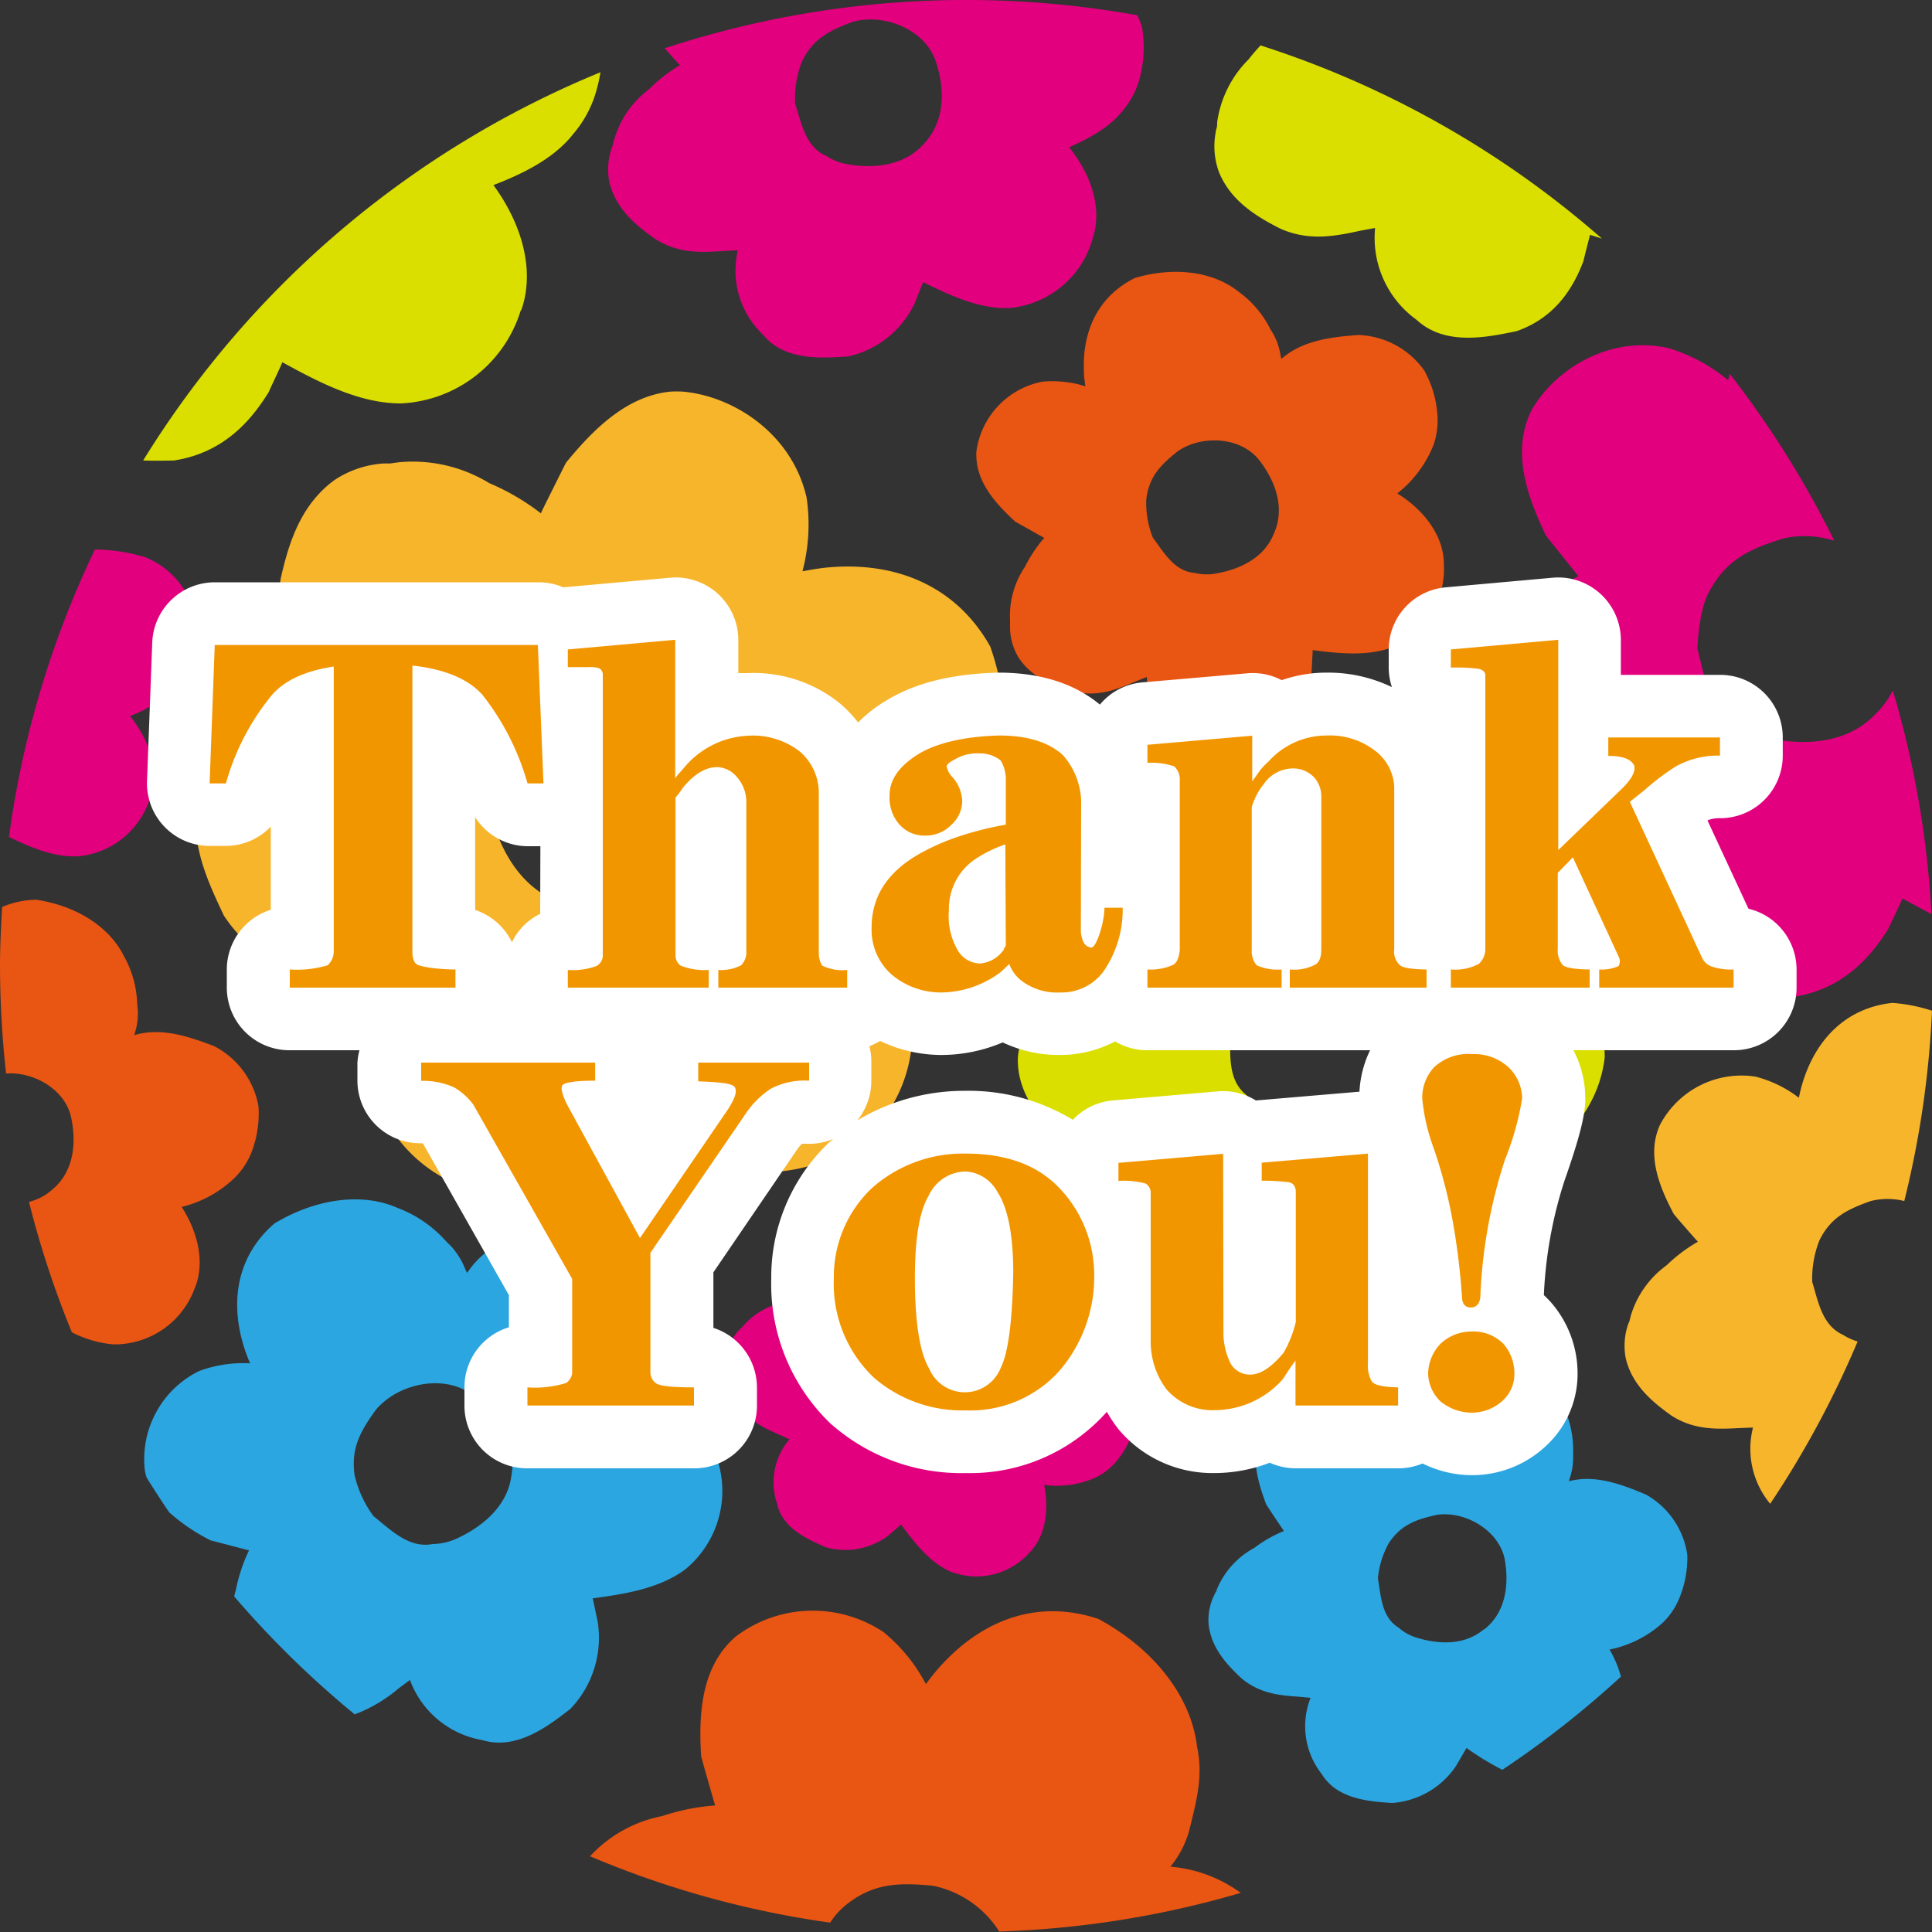<svg id="レイヤー_1" data-name="レイヤー 1" xmlns="http://www.w3.org/2000/svg" width="200" height="200" viewBox="0 0 200 200"><rect x="0" y="0" width="200" height="200" fill="#333333" stroke="none"/><defs><style>.cls-1{fill:none;}.cls-2{fill:#e3007f;}.cls-3{fill:#dadf00;}.cls-4{fill:#e95513;}.cls-5{fill:#2ca6e0;}.cls-6{fill:#f7b52c;}.cls-7{fill:#fff;}.cls-8{fill:#f29600;}</style></defs><path class="cls-1" d="M200,100.6A100,100,0,1,1,100.6,0,100,100,0,0,1,200,100.6Z" transform="translate(0)"/><path class="cls-2" d="M194.07,74c-2.91,3-7.32,3.25-11.26,2.35A8,8,0,0,1,179.87,75c-3-1.46-3.4-5-4.16-7.87.09-1.62.35-4.44,1.29-6,1.74-3.19,4.08-4.3,7.68-5.41a10.25,10.25,0,0,1,5.2.25,100.91,100.91,0,0,0-10.8-17.25c-.06.22-.13.42-.19.64a17.45,17.45,0,0,0-6.2-3.33c-6.1-1.35-11.72,2.21-14.14,6.42a10.14,10.14,0,0,0-.46,1.09c-1.39,4,.18,8.21,1.94,11.89.06.09,3.1,3.88,3.1,3.88l.28.33a22.66,22.66,0,0,0-4.68,3.25,14,14,0,0,0-5.46,7c-.08.26-.16.52-.23.78s-.18.37-.24.56a9.48,9.48,0,0,0-.53,4.93c.75,3.83,3.47,6.38,6.29,8.55,3.29,2.32,6.67,2.27,9.93,2.21h1.88a12.89,12.89,0,0,0,2.95,12.48c2.89,3.94,8.26,3.87,12.18,3.82,5.46-.78,8.33-4.43,10-7.11,0-.07,1-2.07,1.44-3.1,1,.54,2,1.09,3,1.61a99.45,99.45,0,0,0-4-23.15A8.84,8.84,0,0,1,194.07,74Z" transform="translate(0)"/><path class="cls-3" d="M126,12.65c0,.22,0,.44-.07.66s-.07.32-.1.49a7.78,7.78,0,0,0,.35,4c1.2,2.95,3.77,4.56,6.36,5.87,3,1.33,5.7.77,8.3.21l1.51-.28a10.46,10.46,0,0,0,4.31,9.52c2.93,2.7,7.21,1.81,10.34,1.16,4.25-1.48,6-4.85,6.92-7.26,0-.06.45-1.81.68-2.71l1.23.39a99.86,99.86,0,0,0-35.34-20c-.42.46-.84.93-1.22,1.43A11.42,11.42,0,0,0,126,12.65Z" transform="translate(0)"/><path class="cls-4" d="M20.1,133.51c0-.06.07-.17.07-.17,1-2.44.47-5.54-1.36-8.4a12,12,0,0,0,5.55-3.08A7.82,7.82,0,0,0,26,119.38a11.19,11.19,0,0,0,.76-4.84,8.7,8.7,0,0,0-4.59-6.24c-2.86-1.11-5.61-1.94-8.27-1.14l.07-.26a6.58,6.58,0,0,0,.29-2.4l-.06-.62A10.69,10.69,0,0,0,12.84,99C11.37,96,8,93.78,3.75,93.14a9.28,9.28,0,0,0-3.53.75C.1,95.93,0,98,0,100a102.35,102.35,0,0,0,.63,11.13c2.86-.21,6.11,1.65,6.73,4.53.56,2.6.32,5.59-1.94,7.48A5.67,5.67,0,0,1,3,124.42a98.72,98.72,0,0,0,4.44,13.5,11.57,11.57,0,0,0,4.29,1.25A8.83,8.83,0,0,0,20.1,133.51Z" transform="translate(0)"/><path class="cls-4" d="M105.1,54l2.76,1.55.24.13a14.32,14.32,0,0,0-2,3,9,9,0,0,0-1.54,5.47c0,.17,0,.34,0,.51s0,.27,0,.39a6.11,6.11,0,0,0,.87,3c1.36,2.09,3.57,2.94,5.76,3.55,2.5.58,4.49-.26,6.41-1.07l1.11-.45a8.2,8.2,0,0,0,4.73,6.67c2.66,1.64,5.81.31,8.11-.66a9,9,0,0,0,4.23-6.61c0-.05.08-1.45.11-2.18,2.75.35,5.81.69,8.42-.37a8.83,8.83,0,0,0,5.15-8.67s0-.18,0-.18c-.13-2.63-1.94-5.21-4.81-7A12,12,0,0,0,148.42,46a7.8,7.8,0,0,0,.39-2.93,11.06,11.06,0,0,0-1.36-4.7,8.72,8.72,0,0,0-6.81-3.69c-3.06.21-5.9.63-8,2.48,0-.11-.06-.26-.06-.26a6.68,6.68,0,0,0-.76-2.31l-.32-.53a10.57,10.57,0,0,0-3.28-3.86c-2.61-2.09-6.63-2.63-10.72-1.43-3.65,1.8-5.51,5.3-5.29,9.78,0,.47.08.95.15,1.44a11.34,11.34,0,0,0-4.46-.48,8.53,8.53,0,0,0-6.82,7.19,4.7,4.7,0,0,0,0,.75C101.23,50.1,103.17,52.23,105.1,54Zm13.56-2.28c.27-2.31,1.39-3.52,3.25-5,2.47-1.73,6.6-1.54,8.51,1,1.61,2.11,2.66,4.91,1.42,7.59-1,2.47-3.55,3.67-6.09,4.08a5.16,5.16,0,0,1-2.06-.08c-2.12-.15-3.22-2.15-4.35-3.66A9.73,9.73,0,0,1,118.66,51.7Z" transform="translate(0)"/><path class="cls-2" d="M70.39,6.75a15.65,15.65,0,0,0-3.2,2.49,9.92,9.92,0,0,0-3.61,5.21,5.09,5.09,0,0,0-.14.56,3.84,3.84,0,0,0-.14.4,6.75,6.75,0,0,0-.2,3.53c.69,2.69,2.71,4.4,4.8,5.84,2.43,1.52,4.83,1.35,7.15,1.19l1.33-.06A9.16,9.16,0,0,0,79,34.66c2.21,2.69,6,2.43,8.79,2.24a10,10,0,0,0,6.86-5.43s.61-1.51.91-2.26c2.78,1.36,5.88,2.83,9,2.67a9.87,9.87,0,0,0,8.58-7.29l.06-.19c.82-2.83-.15-6.21-2.53-9.16,2.79-1.21,4.66-2.51,5.79-4.08a8.55,8.55,0,0,0,1.49-2.95,12.51,12.51,0,0,0,.26-5.45,8.64,8.64,0,0,0-.49-1.18A99.84,99.84,0,0,0,68.81,5l1.37,1.53ZM83,6.41c1.11-2.34,2.74-3.21,5.25-4.14,3.23-.94,7.53.77,8.63,4.1.94,2.82,1,6.16-1.25,8.53-2,2.25-5.09,2.59-7.92,2.1a5.65,5.65,0,0,1-2.14-.84c-2.19-.92-2.61-3.44-3.26-5.43A10.67,10.67,0,0,1,83,6.41Z" transform="translate(0)"/><path class="cls-2" d="M15.62,82.3c0-.06.05-.18.05-.18.72-2.46-.13-5.41-2.21-8a11.69,11.69,0,0,0,5.06-3.57A7.31,7.31,0,0,0,19.81,68a10.77,10.77,0,0,0,.24-4.76A8.52,8.52,0,0,0,15,57.67a18.89,18.89,0,0,0-5.17-.79A99.68,99.68,0,0,0,.93,86.64c2.25,1.09,4.71,2.14,7.2,2A8.6,8.6,0,0,0,15.62,82.3Z" transform="translate(0)"/><path class="cls-5" d="M172.11,168a7.45,7.45,0,0,0,1.65-2.36,11,11,0,0,0,.91-4.68,8.54,8.54,0,0,0-4.26-6.23c-2.75-1.18-5.41-2.08-8-1.39l.07-.25a6.66,6.66,0,0,0,.37-2.33l0-.6a10.44,10.44,0,0,0-1.13-4.81c-1.33-3-4.58-5.23-8.66-6-4-.08-7.13,2.13-8.93,6.12-.19.41-.36.86-.52,1.31a11,11,0,0,0-3.65-2.4,8.33,8.33,0,0,0-9.11,3.2,5,5,0,0,0-.34.64c-1.08,2.39-.35,5.09.55,7.47,0,.06,1.7,2.58,1.7,2.58l.15.22a13.59,13.59,0,0,0-3.07,1.75,8.66,8.66,0,0,0-3.77,4.05c-.07.15-.12.31-.18.47a2.21,2.21,0,0,0-.18.34,5.84,5.84,0,0,0-.6,3c.25,2.41,1.79,4.13,3.41,5.64,1.92,1.61,4,1.77,6,1.91l1.15.11a8,8,0,0,0,1.15,7.88c1.58,2.6,4.9,2.86,7.32,3a8.68,8.68,0,0,0,6.6-3.85s.72-1.23,1.07-1.84a30.07,30.07,0,0,0,3.71,2.26,99.71,99.71,0,0,0,12.28-9.65,11.62,11.62,0,0,0-1.18-2.8A11.6,11.6,0,0,0,172.11,168Zm-18.48.65c-2,1.7-4.72,1.61-7.1.84a5,5,0,0,1-1.75-1c-1.77-1.08-1.83-3.3-2.14-5.1a9.23,9.23,0,0,1,1.13-3.65c1.26-1.88,2.76-2.44,5-2.93,2.91-.41,6.41,1.6,7,4.62C156.23,164,155.9,166.93,153.63,168.69Z" transform="translate(0)"/><path class="cls-2" d="M109.58,138.41l.13-.18a6,6,0,0,0,1-1.78l.13-.5a8.89,8.89,0,0,0,.43-4.19c-.24-2.78-2.23-5.51-5.31-7.27-3.18-1.17-6.36-.27-8.93,2.44a11.8,11.8,0,0,0-.78.92,9.36,9.36,0,0,0-2.28-3,7.12,7.12,0,0,0-8.25,0,4.76,4.76,0,0,0-.46.43c-1.54,1.62-1.7,4-1.65,6.18,0,.06.66,2.56.66,2.56s0,.12.06.22a11.63,11.63,0,0,0-3,.56,7.33,7.33,0,0,0-4.17,2.22c-.1.1-.2.21-.29.32s-.16.15-.23.22a5,5,0,0,0-1.33,2.27,7.83,7.83,0,0,0,1.18,5.52c1.09,1.84,2.74,2.54,4.33,3.23l.91.41a6.86,6.86,0,0,0-1.28,6.69c.55,2.54,3.16,3.67,5.07,4.5A7.44,7.44,0,0,0,91.91,159l1.37-1.18c1.37,1.85,2.93,3.89,5.07,4.85a7.36,7.36,0,0,0,8.18-1.9l.11-.11c1.51-1.59,2-4.16,1.45-6.94a9.89,9.89,0,0,0,5.24-.73,6.3,6.3,0,0,0,2-1.45,9.13,9.13,0,0,0,2-3.52,7.27,7.27,0,0,0-1.7-6.22C113.77,140.06,111.88,138.59,109.58,138.41Zm-7.61,4.7c-.34,2.18-1.43,4.43-3.75,5.22-2.07.82-4.26,0-6-1.31a4.33,4.33,0,0,1-1.13-1.29c-1.14-1.36-.56-3.17-.31-4.72a8.17,8.17,0,0,1,1.93-2.63c1.54-1.17,2.92-1.19,4.9-.95C100.11,137.91,102.38,140.52,102,143.11Z" transform="translate(0)"/><path class="cls-5" d="M42.44,173.91a9.72,9.72,0,0,0,7.47,6.22c3.55,1.08,6.78-1.4,9.13-3.22A10.65,10.65,0,0,0,61.89,168c0-.06-.35-1.7-.53-2.54,3.27-.44,6.89-1,9.58-3A10.51,10.51,0,0,0,74.23,151c0-.07-.07-.21-.07-.21-1-3-3.81-5.41-7.67-6.62,1.76-2.72,2.65-5,2.71-7a8.89,8.89,0,0,0-.43-3.49,13.33,13.33,0,0,0-3-5,10.39,10.39,0,0,0-9-2.18c-3.46,1.17-6.61,2.52-8.41,5.27l-.15-.28A8,8,0,0,0,46.69,129l-.52-.51a12.65,12.65,0,0,0-5-3.44c-3.64-1.62-8.44-1-12.77,1.61-3.66,3.17-4.73,7.76-3.12,12.85a17.09,17.09,0,0,0,.61,1.62,13.19,13.19,0,0,0-5.28.8A10.17,10.17,0,0,0,15,152.26a5.53,5.53,0,0,0,.18.7c.75,1.21,1.53,2.41,2.33,3.59a19.6,19.6,0,0,0,4.3,2.91l3.65.95.32.08a17.1,17.1,0,0,0-1.36,4.09c-.08.23-.12.46-.18.68a100,100,0,0,0,12.48,12.21,15.32,15.32,0,0,0,4.58-2.72Zm-5.73-21.19c-.39-2.74.53-4.47,2.2-6.78,2.32-2.75,7.13-3.78,10.09-1.48,2.5,1.94,4.56,4.84,3.94,8.3-.4,3.15-3,5.31-5.76,6.56a6.35,6.35,0,0,1-2.4.52c-2.49.47-4.35-1.5-6.11-2.88A11.61,11.61,0,0,1,36.71,152.72Z" transform="translate(0)"/><path class="cls-3" d="M162.13,101.24c-3.09-1.89-6.12-3.42-9.37-3,.06-.11.13-.28.13-.28a8.26,8.26,0,0,0,.84-2.74l.05-.72a12.65,12.65,0,0,0-.53-6c-1.09-3.79-4.59-7.06-9.36-8.69-4.74-.76-8.92,1.35-11.77,5.81-.3.47-.57,1-.84,1.5a13.11,13.11,0,0,0-4-3.51,10.1,10.1,0,0,0-11.48,2.27,6,6,0,0,0-.52.72c-1.71,2.67-1.29,6-.62,9,0,.08,1.6,3.39,1.6,3.39s.07.15.14.28a17,17,0,0,0-4,1.58,10.54,10.54,0,0,0-5.21,4.21c-.11.17-.21.36-.31.53s-.19.25-.27.37a7.38,7.38,0,0,0-1.24,3.52c-.1,2.95,1.45,5.28,3.14,7.36,2,2.26,4.5,2.81,6.91,3.33l1.37.34a9.68,9.68,0,0,0,0,9.65c1.44,3.39,5.38,4.26,8.26,4.9a10.6,10.6,0,0,0,8.59-3.49s1.06-1.35,1.59-2c2.41,2.21,5.13,4.62,8.37,5.39a10.44,10.44,0,0,0,10.88-4.85l.11-.18c1.68-2.63,1.7-6.35.16-10.06,3.19-.39,5.48-1.16,7.09-2.42a8.89,8.89,0,0,0,2.38-2.56,13.05,13.05,0,0,0,1.9-5.45A10.33,10.33,0,0,0,162.13,101.24Zm-22.51,13.83c-2.66,1.7-5.93,1.12-8.67-.22a6.2,6.2,0,0,1-1.92-1.49c-2-1.59-1.63-4.27-1.7-6.48a11.52,11.52,0,0,1,2-4.19c1.83-2,3.74-2.45,6.56-2.65,3.57,0,7.43,3,7.56,6.74C143.54,109.91,142.64,113.33,139.62,115.07Z" transform="translate(0)"/><path class="cls-3" d="M18,47.67c5.38-.82,8.18-4.44,9.83-7.1,0-.07.94-2,1.4-3.07,3.76,2.06,8,4.29,12.32,4.26a13.64,13.64,0,0,0,12.33-9.54L54,32c1.32-3.87.18-8.6-2.92-12.84,3.94-1.5,6.61-3.18,8.26-5.29a11.73,11.73,0,0,0,2.25-4,16.66,16.66,0,0,0,.57-2.39A100.34,100.34,0,0,0,14.82,47.67C15.93,47.71,17,47.69,18,47.67Z" transform="translate(0)"/><path class="cls-6" d="M186.61,112.07c-.15.5-.28,1-.39,1.57a12.44,12.44,0,0,0-4.5-2.19,9.53,9.53,0,0,0-9.88,5,5.82,5.82,0,0,0-.3.79c-.88,2.86.35,5.83,1.71,8.4,0,.06,2.31,2.68,2.31,2.68l.21.22a16.29,16.29,0,0,0-3.24,2.44,10,10,0,0,0-3.69,5.15c-.05.19-.1.37-.14.56s-.12.27-.16.41a6.85,6.85,0,0,0-.24,3.52c.64,2.7,2.64,4.44,4.71,5.91,2.4,1.55,4.8,1.42,7.13,1.3l1.33-.05a8.91,8.91,0,0,0,1.78,7.89,100.12,100.12,0,0,0,9.05-16.8,6.09,6.09,0,0,1-1.52-.69c-2.18-1-2.56-3.47-3.18-5.48a10.81,10.81,0,0,1,.75-4.31c1.15-2.32,2.79-3.17,5.31-4.06a7.15,7.15,0,0,1,3.47,0A100,100,0,0,0,200,104.63a17,17,0,0,0-4.12-.81C191.36,104.31,188.08,107.29,186.61,112.07Z" transform="translate(0)"/><path class="cls-4" d="M121.41,192.92a10.1,10.1,0,0,0,1.68-3.36l.23-.92c.62-2.55,1.21-5,.6-7.81-.59-5.14-4.41-10.12-10.22-13.24-6-2-11.8-.19-16.45,5a22.34,22.34,0,0,0-1.4,1.75,17.38,17.38,0,0,0-4.38-5.38,13.2,13.2,0,0,0-15.31.46,9.11,9.11,0,0,0-.83.81c-2.78,3.08-3,7.53-2.75,11.55,0,.11,1.33,4.72,1.33,4.72l.13.4A22.25,22.25,0,0,0,68.55,188a13.72,13.72,0,0,0-7.47,4.16,98.59,98.59,0,0,0,24.86,6.87,7.86,7.86,0,0,1,1.62-1.82c2.8-2.24,5.35-2.35,9-2a10.63,10.63,0,0,1,6.88,4.74,99.88,99.88,0,0,0,25-4,14.31,14.31,0,0,0-7.28-2.71Z" transform="translate(0)"/><path class="cls-6" d="M80.87,121.26a19,19,0,0,0,7.87-2.7,14.9,14.9,0,0,0,5.7-11.88c-.61-5.18-1.57-10-4.89-13.33l.44-.11a11.67,11.67,0,0,0,3.85-1.48l.87-.59c2.4-1.61,4.67-3.13,6.28-5.9,3.34-4.61,3.92-11.49,1.52-18.34-3.35-6-9.45-8.91-17-8.17-.8.08-1.62.23-2.44.38a19,19,0,0,0,.43-7.62C82,44.89,75.93,41,70.68,40.54a10.58,10.58,0,0,0-1.27,0c-4.55.45-8,3.92-10.81,7.35-.07.1-2.41,4.82-2.41,4.82l-.2.43a23.87,23.87,0,0,0-5.33-3.12,15.2,15.2,0,0,0-9.42-2.16l-.87.12-.66,0a10.38,10.38,0,0,0-5.09,1.72c-3.42,2.5-4.69,6.33-5.54,10.1-.78,4.3.82,7.6,2.36,10.79l.85,1.85c-4.62.52-8.77,3.75-10.92,8.61-2.56,4.65,0,9.89,1.8,13.72,3.26,5,8.17,6.18,11.58,6.62h3.71c-.35,4.7-.67,9.92,1.34,14.27a15,15,0,0,0,15.16,8l.31,0C59.74,123.29,64,120,66.8,115c3.29,3.26,6.2,5.18,9.06,5.88A12.92,12.92,0,0,0,80.87,121.26Zm-10-30.81c-3.46,2.91-8.13,4.93-12.78,3-4.29-1.49-6.55-5.72-7.46-10a8.75,8.75,0,0,1,0-3.5c.08-3.62,3.39-5.64,5.84-7.69,1.64-.66,4.54-1.69,6.5-1.49,4,.26,6.1,2.07,8.84,5.09C74.94,80,75,87,70.87,90.45Z" transform="translate(0)"/><path class="cls-7" d="M181,94.07l-4.24-9.13.1-.06a3.65,3.65,0,0,1,1.32-.18,6.48,6.48,0,0,0,6.37-6.48V76.34a6.48,6.48,0,0,0-6.48-6.48H167.79V66.25a6.48,6.48,0,0,0-7-6.45l-11.12,1a6.47,6.47,0,0,0-5.91,6.45v1.88a6.49,6.49,0,0,0,.33,2,15.21,15.21,0,0,0-6.73-1.5,14.14,14.14,0,0,0-4.68.78,6.44,6.44,0,0,0-3.56-.71l-10.85.94a6.45,6.45,0,0,0-4.41,2.3c-2.58-2.14-6-3.27-10.29-3.31h-.23c-4.88.12-8.73,1.09-11.78,3a14.53,14.53,0,0,0-2.73,2.16A13,13,0,0,0,87,72.86a14.15,14.15,0,0,0-9.57-3.18h0c-.32,0-.67,0-1,0V66.25a6.48,6.48,0,0,0-7-6.45l-11.12,1h0a6.46,6.46,0,0,0-2.53-.52H22.23a6.48,6.48,0,0,0-6.47,6.24l-.54,14.33a6.48,6.48,0,0,0,6.48,6.72h1.65a6.47,6.47,0,0,0,4.68-2v8.61a6.49,6.49,0,0,0-4.55,6.19v1.88A6.48,6.48,0,0,0,30,108.72h7.21A6.9,6.9,0,0,0,37,110v1.87a6.49,6.49,0,0,0,6.48,6.48h.29l8.91,15.72v3.33a6.49,6.49,0,0,0-4.6,6.21v1.88A6.48,6.48,0,0,0,54.6,152H71.88a6.48,6.48,0,0,0,6.48-6.48v-1.88a6.5,6.5,0,0,0-4.51-6.18v-5.75l8.74-12.82a5,5,0,0,1,.42-.48,6.16,6.16,0,0,1,.75,0,6.47,6.47,0,0,0,2.49-.5l-.41.35-.09.08a19.21,19.21,0,0,0-5.91,14v.05a20,20,0,0,0,6.16,15l.11.09A20.34,20.34,0,0,0,100,152.49a18.89,18.89,0,0,0,14.58-6.34,13.65,13.65,0,0,0,1.08,1.64l.14.18a12.67,12.67,0,0,0,9.89,4.52h.17a16.1,16.1,0,0,0,5.59-1.07,6.51,6.51,0,0,0,2.68.58h10.63a6.52,6.52,0,0,0,2.5-.5,11.67,11.67,0,0,0,4.92,1.21h.27a11.18,11.18,0,0,0,7.86-3.29,10.12,10.12,0,0,0,3-7.3,11.2,11.2,0,0,0-2.54-7.05l-.22-.26c-.22-.24-.46-.49-.73-.74a44.69,44.69,0,0,1,2.14-11.86c1.72-4.89,2.1-6.85,2.15-8.27v-.22a10.75,10.75,0,0,0-1.23-5h16.62a6.48,6.48,0,0,0,6.48-6.48v-1.88A6.48,6.48,0,0,0,181,94.07ZM55.92,94.6a6.3,6.3,0,0,0-1.72,1.23A6.37,6.37,0,0,0,53,97.54a6.52,6.52,0,0,0-3.81-3.34V84.6a6.47,6.47,0,0,0,5.44,3h1.31ZM90,108.3a7.12,7.12,0,0,0,1.11-.54,14.79,14.79,0,0,0,6.21,1.45h.1a16.28,16.28,0,0,0,6.38-1.3,13.57,13.57,0,0,0,6,1.3h0a12.38,12.38,0,0,0,5.64-1.4,6.48,6.48,0,0,0,3.3.91h23.09a11.15,11.15,0,0,0-1.1,4.29l-10.72.91a6.48,6.48,0,0,0-4-.94l-10.85.94a6.45,6.45,0,0,0-4.1,2,20.84,20.84,0,0,0-11.12-3h-.19a21.59,21.59,0,0,0-11,3.06,6.48,6.48,0,0,0,1.45-4.08V110A6.49,6.49,0,0,0,90,108.3Z" transform="translate(0)"/><path class="cls-8" d="M42.69,98.49c0,.74.17,1.2.53,1.38s1.76.47,3.93.49v1.88H30v-1.88a11,11,0,0,0,3.93-.44,2,2,0,0,0,.62-1.43V69q-4.77.72-6.69,3.31a24.76,24.76,0,0,0-4.47,8.79H21.7l.53-14.33H55.68l.58,14.33H54.61a26.41,26.41,0,0,0-4.69-9.2q-2.23-2.45-7.23-3Z" transform="translate(0)"/><path class="cls-8" d="M62.4,69.78a.72.72,0,0,0-.45-.63,3.53,3.53,0,0,0-1-.09H58.78V67.23l11.12-1V80.58a3.44,3.44,0,0,1,.49-.62l.58-.67a9.14,9.14,0,0,1,6.52-3.13,7.87,7.87,0,0,1,5.27,1.61,5.64,5.64,0,0,1,2,4.06V98.71a2.47,2.47,0,0,0,.35,1.25,4.82,4.82,0,0,0,2.59.45v1.83H74.36v-1.83a4.51,4.51,0,0,0,2.37-.49,1.93,1.93,0,0,0,.53-1.21V83a3.9,3.9,0,0,0-1-2.59,2.77,2.77,0,0,0-2-1c-1.22,0-2.41.72-3.57,2.14a7.24,7.24,0,0,1-.76,1V98.89a1.28,1.28,0,0,0,.53,1.07,6.71,6.71,0,0,0,2.91.45v1.83H58.78v-1.83a7.15,7.15,0,0,0,2.95-.4,1.24,1.24,0,0,0,.67-1.12Z" transform="translate(0)"/><path class="cls-8" d="M111.89,96.12a3,3,0,0,0,.31,1.47,1,1,0,0,0,.76.5c.24,0,.49-.41.76-1.12a9.82,9.82,0,0,0,.62-3h1.88a11.18,11.18,0,0,1-1.61,6,5.37,5.37,0,0,1-4.87,2.77,6.07,6.07,0,0,1-4.15-1.34,3.9,3.9,0,0,1-1.11-1.61l-.85.81a10.4,10.4,0,0,1-6.21,2.14,7.91,7.91,0,0,1-5.09-1.83A6.19,6.19,0,0,1,90.23,96q0-4.83,5-7.64a23.61,23.61,0,0,1,4.33-1.87,33.71,33.71,0,0,1,4.56-1.12V80.89a3.86,3.86,0,0,0-.54-2.18,3.51,3.51,0,0,0-2.27-.72,4.47,4.47,0,0,0-2.55.67c-.48.24-.73.47-.76.67a2.07,2.07,0,0,0,.49,1,4,4,0,0,1,1.12,2.59,3.33,3.33,0,0,1-1.07,2.41,3.72,3.72,0,0,1-2.77,1.17,3.43,3.43,0,0,1-2.68-1.17,4.18,4.18,0,0,1-1-3c0-1.63,1-3,2.86-4.19s4.87-1.92,8.53-2c2.91,0,5.09.71,6.52,2a7.49,7.49,0,0,1,1.92,4.73Zm-7.82-8.71a13.71,13.71,0,0,0-2.9,1.39,6.2,6.2,0,0,0-2.94,5.45,7,7,0,0,0,.93,4.15,2.75,2.75,0,0,0,2.28,1.34,3.26,3.26,0,0,0,2.37-1.3.38.38,0,0,0,.13-.27,1,1,0,0,0,.18-.31v-.22Z" transform="translate(0)"/><path class="cls-8" d="M122.13,80.72a1.82,1.82,0,0,0-.58-1.39,7.34,7.34,0,0,0-2.77-.36V77.1l10.85-.94v4.73c.24-.35.5-.71.76-1.07s.64-.73.94-1a8.08,8.08,0,0,1,6-2.68,7.66,7.66,0,0,1,5,1.56,5,5,0,0,1,2,3.66V98.26a1.92,1.92,0,0,0,.54,1.61c.26.3,1.2.47,2.81.49v1.88H133.52v-1.88a4.69,4.69,0,0,0,2.68-.53c.38-.24.58-.76.58-1.57V82.5a2.94,2.94,0,0,0-.81-2.1,3,3,0,0,0-2.14-.85,3.68,3.68,0,0,0-3,1.61,6.77,6.77,0,0,0-1.25,2.41V98.35a2.27,2.27,0,0,0,.5,1.57,5.28,5.28,0,0,0,2.59.44v1.88H118.78v-1.88a5.65,5.65,0,0,0,2.68-.49c.36-.21.58-.71.67-1.52Z" transform="translate(0)"/><path class="cls-8" d="M176.18,99.11a1.74,1.74,0,0,0,1,.94,6.26,6.26,0,0,0,2.28.31v1.88H165.55v-1.88a4.22,4.22,0,0,0,2-.35,1,1,0,0,0,.05-.9l-4.78-10.36-1.56,1.61v7.86a2.3,2.3,0,0,0,.49,1.65c.27.3,1.2.47,2.81.49v1.88H150.19v-1.88a5.22,5.22,0,0,0,2.9-.58,2.08,2.08,0,0,0,.67-1.56V69.91c0-.33-.22-.55-.67-.67a18,18,0,0,0-2.9-.13V67.23l11.12-1V88l6.43-6.2c1.13-1.07,1.6-1.92,1.43-2.55-.33-.68-1.23-1-2.68-1V76.34h11.56v1.88a9,9,0,0,0-4.64,1.16,25.43,25.43,0,0,0-3.17,2.41L168.72,83Z" transform="translate(0)"/><path class="cls-8" d="M61.61,110v1.87c-2.08,0-3.22.2-3.4.49s0,1,.5,2l7.54,13.8,8.89-13c.89-1.28,1.2-2.15.94-2.59s-1.57-.54-3.8-.63V110H83.76v1.87a7.68,7.68,0,0,0-3.93.81,9.23,9.23,0,0,0-2.5,2.41l-10,14.6v12.46a1.39,1.39,0,0,0,.62,1.07c.42.27,1.72.4,3.89.4v1.88H54.6v-1.88a11,11,0,0,0,4-.45,1.47,1.47,0,0,0,.63-1v-9.78L49,114.35a6.77,6.77,0,0,0-2-1.79,7.86,7.86,0,0,0-3.4-.67V110Z" transform="translate(0)"/><path class="cls-8" d="M86.32,132.34A12.63,12.63,0,0,1,90.25,123a14.19,14.19,0,0,1,9.73-3.58q5.94,0,9.29,3.17a13,13,0,0,1,4,9.2,14.91,14.91,0,0,1-3.62,10.14A12.34,12.34,0,0,1,100,146a13.93,13.93,0,0,1-9.55-3.4A13.38,13.38,0,0,1,86.32,132.34Zm9.87,9.34a4,4,0,0,0,7.41-.09q1.16-2.33,1.29-9.83c0-4-.58-6.78-1.65-8.39a4,4,0,0,0-3.26-2.1,4.28,4.28,0,0,0-3.84,2.5c-1,1.7-1.43,4.55-1.43,8.57C94.71,136.83,95.2,140,96.19,141.68Z" transform="translate(0)"/><path class="cls-8" d="M126.65,137.88a7.11,7.11,0,0,0,.76,3.3,2.31,2.31,0,0,0,2,1.12q1.6,0,3.48-2.28a12,12,0,0,0,1.25-3.17V123.41c0-.53-.22-.86-.58-1a19.3,19.3,0,0,0-2.95-.18v-1.87l11-.94v21.7A3.34,3.34,0,0,0,142,143c.27.38,1.18.59,2.73.62v1.88H134.11v-4.65c-.27.36-.5.69-.71,1s-.46.73-.67,1a9.48,9.48,0,0,1-7,3.13,6.27,6.27,0,0,1-5-2.19,8.27,8.27,0,0,1-1.61-5.09V123.59a1.14,1.14,0,0,0-.53-1.07,8.43,8.43,0,0,0-2.81-.27v-1.87l10.84-.94Z" transform="translate(0)"/><path class="cls-8" d="M152.39,109.12a5.25,5.25,0,0,1,3.8,1.39,4.5,4.5,0,0,1,1.38,3.21,29.61,29.61,0,0,1-1.78,6.34,52.12,52.12,0,0,0-2.55,14.29c-.12.69-.44,1-1,1s-.86-.38-.89-1a71,71,0,0,0-1-8.12,51.38,51.38,0,0,0-1.92-7.33,20.15,20.15,0,0,1-1.2-5.18,4.64,4.64,0,0,1,1.2-3.21A5.17,5.17,0,0,1,152.39,109.12Zm-.09,28.72a4.35,4.35,0,0,1,3.35,1.29,4.64,4.64,0,0,1,1.12,3,3.73,3.73,0,0,1-1.07,2.73,4.76,4.76,0,0,1-3.4,1.38,5.17,5.17,0,0,1-3.17-1.16,4.1,4.1,0,0,1-1.29-2.95,4.56,4.56,0,0,1,1.34-3.08A4.66,4.66,0,0,1,152.3,137.84Z" transform="translate(0)"/></svg>